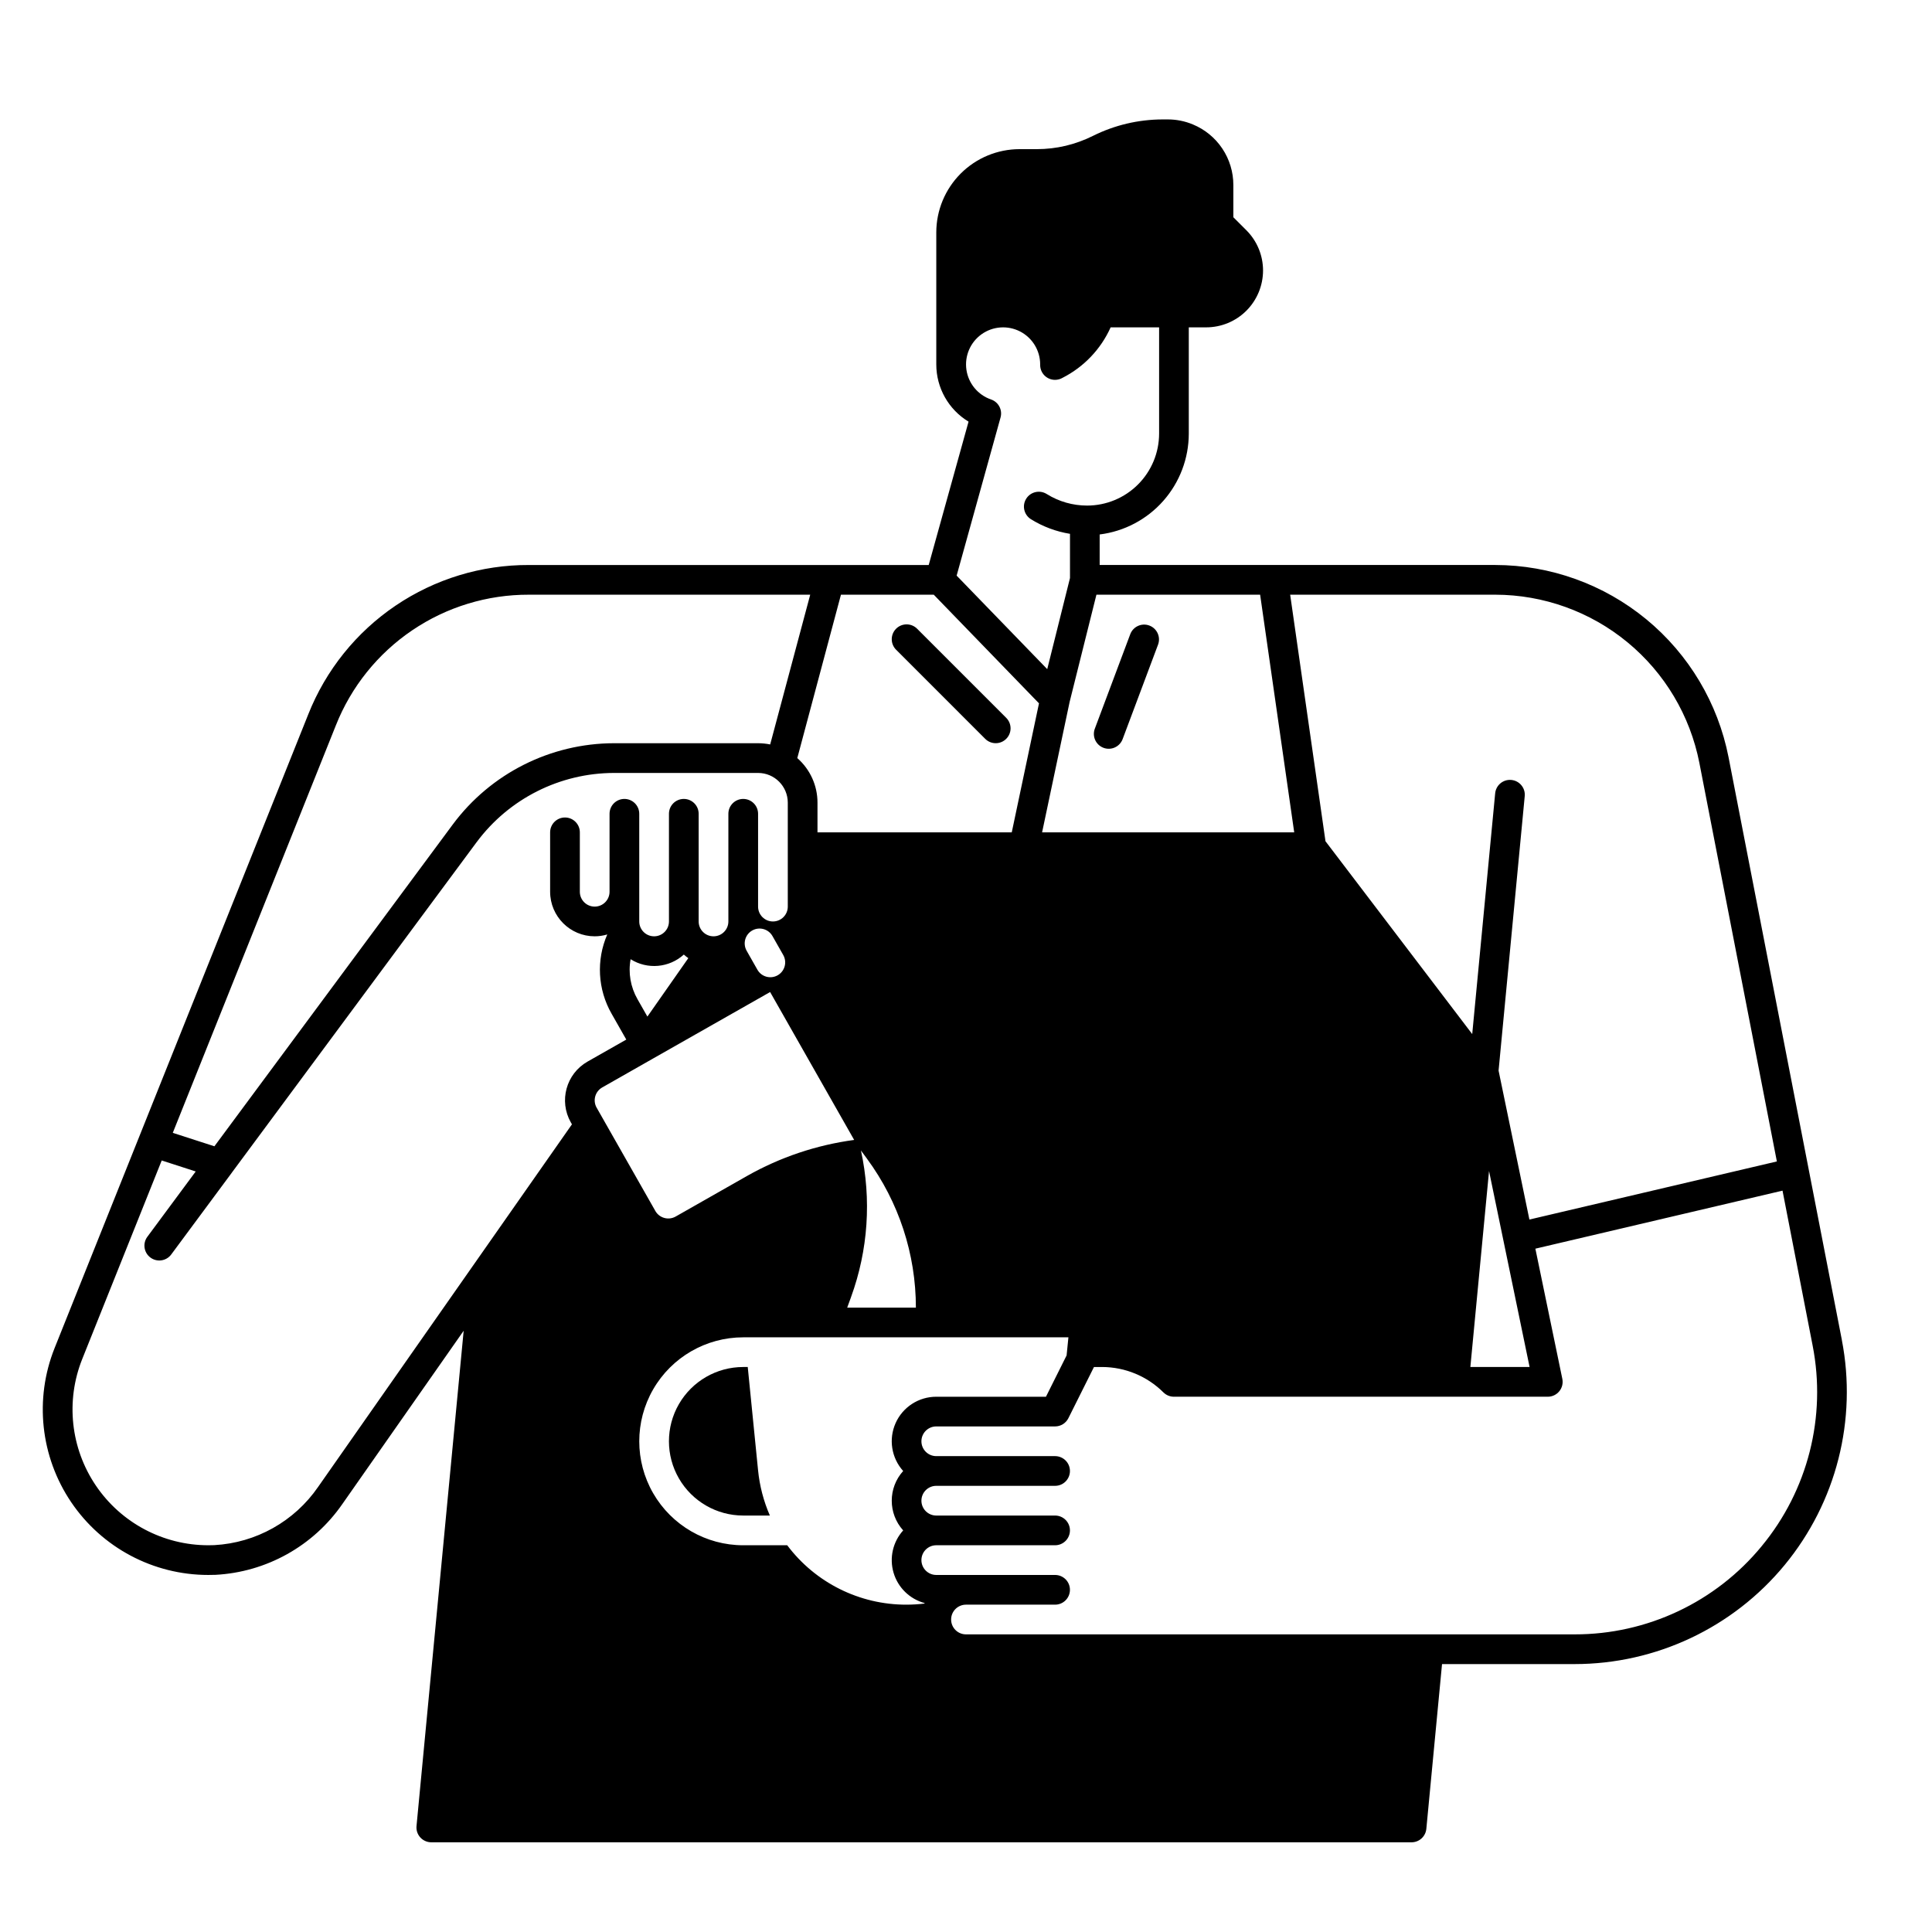 <?xml version="1.0" encoding="UTF-8"?>
<!-- Uploaded to: ICON Repo, www.svgrepo.com, Generator: ICON Repo Mixer Tools -->
<svg fill="#000000" width="800px" height="800px" version="1.1" viewBox="144 144 512 512" xmlns="http://www.w3.org/2000/svg">
 <g>
  <path d="m405.09 339.8c1.539 1.539 4.031 1.539 5.566 0 1.539-1.535 1.539-4.027 0-5.566l-23.617-23.617h0.004c-1.539-1.535-4.031-1.535-5.566 0-1.539 1.539-1.539 4.031 0 5.57z"/>
  <path d="m436.44 342.18c0.977 0.367 2.059 0.332 3.008-0.102 0.953-0.43 1.691-1.223 2.059-2.199l9.406-25.094c0.727-2.023-0.309-4.254-2.324-5.012-2.012-0.754-4.258 0.246-5.043 2.25l-9.41 25.094v-0.004c-0.762 2.035 0.27 4.305 2.305 5.066z"/>
  <path d="m342.16 506.27h-1.203c-7.031 0-13.527 3.754-17.043 9.84-3.516 6.09-3.516 13.594 0 19.68 3.516 6.09 10.012 9.844 17.043 9.844h7.066c-1.664-3.816-2.719-7.867-3.129-12.008z"/>
  <path d="m632.11 499.09-30.023-154.4c-2.809-14.34-10.508-27.262-21.781-36.555-11.277-9.293-25.43-14.387-40.043-14.406h-104.84v-8.09c6.516-0.812 12.512-3.977 16.859-8.898s6.75-11.258 6.758-17.824v-28.164h4.613c3.996-0.004 7.828-1.59 10.652-4.414 2.824-2.828 4.41-6.66 4.414-10.652 0-3.996-1.586-7.828-4.41-10.656l-3.461-3.461v-8.543c0.004-3.438-1.016-6.797-2.926-9.656-1.906-2.856-4.625-5.082-7.801-6.394-2.106-0.879-4.367-1.332-6.652-1.328h-1.379c-6.394 0.012-12.703 1.5-18.43 4.352-2.309 1.152-4.742 2.039-7.25 2.637-2.512 0.59-5.078 0.887-7.656 0.887h-4.566c-5.848 0.008-11.457 2.332-15.59 6.469-4.137 4.137-6.465 9.742-6.473 15.59v34.992c0 6.203 3.242 11.957 8.551 15.164l-10.559 37.992h-105.95c-12.594-0.043-24.906 3.711-35.336 10.77-10.43 7.055-18.492 17.09-23.133 28.797l-67.219 167.93c-5.41 13.512-3.762 28.824 4.394 40.879 8.156 12.051 21.762 19.273 36.312 19.273 0.629 0 1.238-0.012 1.879-0.031h0.004c13.531-0.703 25.973-7.644 33.68-18.793l32.129-45.895-12.496 131.26c-0.105 1.102 0.258 2.199 1.004 3.019 0.746 0.82 1.805 1.289 2.91 1.289h259.78c2.027 0 3.723-1.543 3.918-3.562l4.16-43.668h35.141c21.543-0.004 41.957-9.637 55.656-26.258 13.703-16.625 19.262-38.5 15.152-59.648zm-91.848-197.49c12.785 0.02 25.168 4.473 35.031 12.605 9.867 8.129 16.602 19.434 19.059 31.98l20.535 105.61-65.582 15.398-8.168-39.469 6.918-72.621v0.004c0.133-1.059-0.164-2.125-0.832-2.953-0.664-0.832-1.637-1.359-2.699-1.461-1.059-0.102-2.113 0.23-2.926 0.922-0.809 0.691-1.305 1.68-1.375 2.742l-6.07 63.684-38.887-51.105-9.359-65.34zm9.094 204.67h-15.695l4.949-51.938zm-71.41-204.67 9.031 62.977h-66.812l7.293-34.547 7.106-28.43zm-68.793-46.957c0.562-2.008-0.543-4.106-2.519-4.781-3.477-1.195-5.996-4.238-6.523-7.875-0.527-3.641 1.023-7.273 4.016-9.41 2.996-2.133 6.93-2.418 10.203-0.734 3.269 1.684 5.324 5.051 5.324 8.73v0.156c0 1.047 0.414 2.047 1.152 2.785s1.742 1.152 2.785 1.152c0.707 0 1.406-0.191 2.016-0.551 5.641-2.875 10.129-7.59 12.723-13.363h12.844v28.164c-0.008 5.055-2.016 9.902-5.594 13.477-3.574 3.574-8.422 5.586-13.477 5.59-3.793 0.004-7.512-1.059-10.727-3.07-1.844-1.148-4.273-0.59-5.426 1.258-1.152 1.844-0.59 4.273 1.254 5.426 3.16 1.965 6.68 3.281 10.352 3.875v11.711l-6.031 24.148-24.008-24.785zm-17.699 46.957 27.887 28.793-7.215 34.184h-51.484v-7.871c0.004-4.519-1.949-8.824-5.352-11.801l11.57-43.305zm-19.297 147.29 1.621 2.203h-0.004c8.41 11.43 12.945 25.25 12.945 39.441h-18.203l1.023-2.805h-0.004c4.535-12.438 5.445-25.906 2.621-38.84zm-139.15-112.66c4.062-10.246 11.117-19.027 20.246-25.203 9.125-6.176 19.902-9.461 30.922-9.426h74.539l-10.609 39.684c-1.055-0.211-2.129-0.32-3.207-0.324h-38.188c-16.832 0.035-32.664 8.008-42.707 21.512l-63.184 85.305-11.031-3.562zm62.266 105.2 0.297 0.531-67.266 96.086c-6.289 9.133-16.453 14.828-27.523 15.43-0.523 0.02-1.055 0.031-1.586 0.031-11.938-0.004-23.098-5.926-29.789-15.812-6.695-9.887-8.047-22.449-3.617-33.535l21.066-52.625 9.012 2.914-12.816 17.309c-1.297 1.746-0.934 4.211 0.816 5.508 1.746 1.297 4.215 0.93 5.508-0.816l16.031-21.637c0.039-0.059 0.078-0.109 0.117-0.168l64.805-87.488h0.004c8.559-11.5 22.039-18.293 36.379-18.32h38.188c4.344 0.004 7.867 3.523 7.871 7.871v27.551c0 2.176-1.762 3.938-3.934 3.938-2.176 0-3.938-1.762-3.938-3.938v-24.598c0-2.176-1.762-3.938-3.938-3.938-2.172 0-3.934 1.762-3.934 3.938v28.535c0 2.172-1.762 3.934-3.938 3.934-2.172 0-3.938-1.762-3.938-3.934v-28.535c0-2.176-1.762-3.938-3.934-3.938-2.176 0-3.938 1.762-3.938 3.938v28.535c0 2.172-1.762 3.934-3.934 3.934-2.176 0-3.938-1.762-3.938-3.934v-28.535c0-2.176-1.762-3.938-3.938-3.938-2.172 0-3.934 1.762-3.934 3.938v20.664c0 2.172-1.762 3.934-3.938 3.934-2.172 0-3.934-1.762-3.934-3.934v-15.746c0-2.172-1.766-3.938-3.938-3.938-2.176 0-3.938 1.766-3.938 3.938v15.746c0.008 6.516 5.289 11.801 11.809 11.805 1.129 0 2.254-0.168 3.336-0.492-2.961 6.797-2.535 14.59 1.152 21.02l3.887 6.84-10.273 5.836c-5.66 3.227-7.641 10.426-4.43 16.098zm54.816-38.965v-0.004c-1.887 1.074-4.293 0.414-5.367-1.473l-2.871-5.055v-0.004c-1.051-1.887-0.387-4.273 1.496-5.34 1.879-1.066 4.269-0.418 5.352 1.453l2.871 5.055c1.07 1.891 0.41 4.289-1.48 5.363zm-23.68-4.547-10.844 15.488-2.637-4.633v-0.004c-1.828-3.199-2.473-6.941-1.812-10.566 4.445 2.797 10.207 2.293 14.102-1.23 0.375 0.34 0.773 0.656 1.191 0.945zm-22.809 34.262 13.688-7.785 30.801-17.496 22.27 39.191-0.004 0.004c-9.988 1.344-19.629 4.586-28.398 9.555l-18.914 10.754c-1.891 1.062-4.285 0.402-5.371-1.477v-0.012l-15.559-27.375v0.004c-1.07-1.891-0.406-4.293 1.488-5.363zm85.391 136.78c-1.57 0.191-3.152 0.289-4.734 0.293-12.438 0.039-24.164-5.797-31.637-15.742h-11.66c-9.844 0-18.938-5.254-23.859-13.777-4.922-8.523-4.922-19.027 0-27.551 4.922-8.527 14.016-13.777 23.859-13.777h86.18l-0.48 4.793-5.473 10.953h-29.059c-4.66-0.008-8.887 2.731-10.785 6.984-1.898 4.258-1.109 9.23 2.008 12.695-4.039 4.469-4.039 11.273 0 15.742-2.742 3.043-3.707 7.293-2.547 11.223 1.16 3.93 4.281 6.973 8.234 8.035-0.02 0.039-0.027 0.09-0.047 0.129zm221.89-15.223h-0.004c-12.184 14.832-30.383 23.418-49.582 23.387h-161.3c-2.176 0-3.938-1.762-3.938-3.934 0-2.176 1.762-3.938 3.938-3.938h23.617-0.004c2.176 0 3.938-1.762 3.938-3.934 0-2.176-1.762-3.938-3.938-3.938h-31.488c-2.172 0-3.934-1.762-3.934-3.938 0-2.172 1.762-3.934 3.934-3.934h31.488c2.176 0 3.938-1.762 3.938-3.938 0-2.172-1.762-3.934-3.938-3.934h-31.488c-2.172 0-3.934-1.766-3.934-3.938 0-2.176 1.762-3.938 3.934-3.938h31.488c2.176 0 3.938-1.762 3.938-3.934 0-2.176-1.762-3.938-3.938-3.938h-31.488c-2.172 0-3.934-1.762-3.934-3.938 0-2.172 1.762-3.934 3.934-3.934h31.488c1.492 0 2.856-0.844 3.523-2.176l6.781-13.57h2.184c6.078 0.02 11.906 2.434 16.215 6.723 0.742 0.738 1.742 1.152 2.785 1.152h99.082c1.184 0 2.305-0.531 3.051-1.449 0.75-0.918 1.043-2.125 0.805-3.285l-7.144-34.5 65.496-15.379 7.981 41.051c3.695 18.844-1.254 38.352-13.492 53.148z"/>
 </g>
</svg>